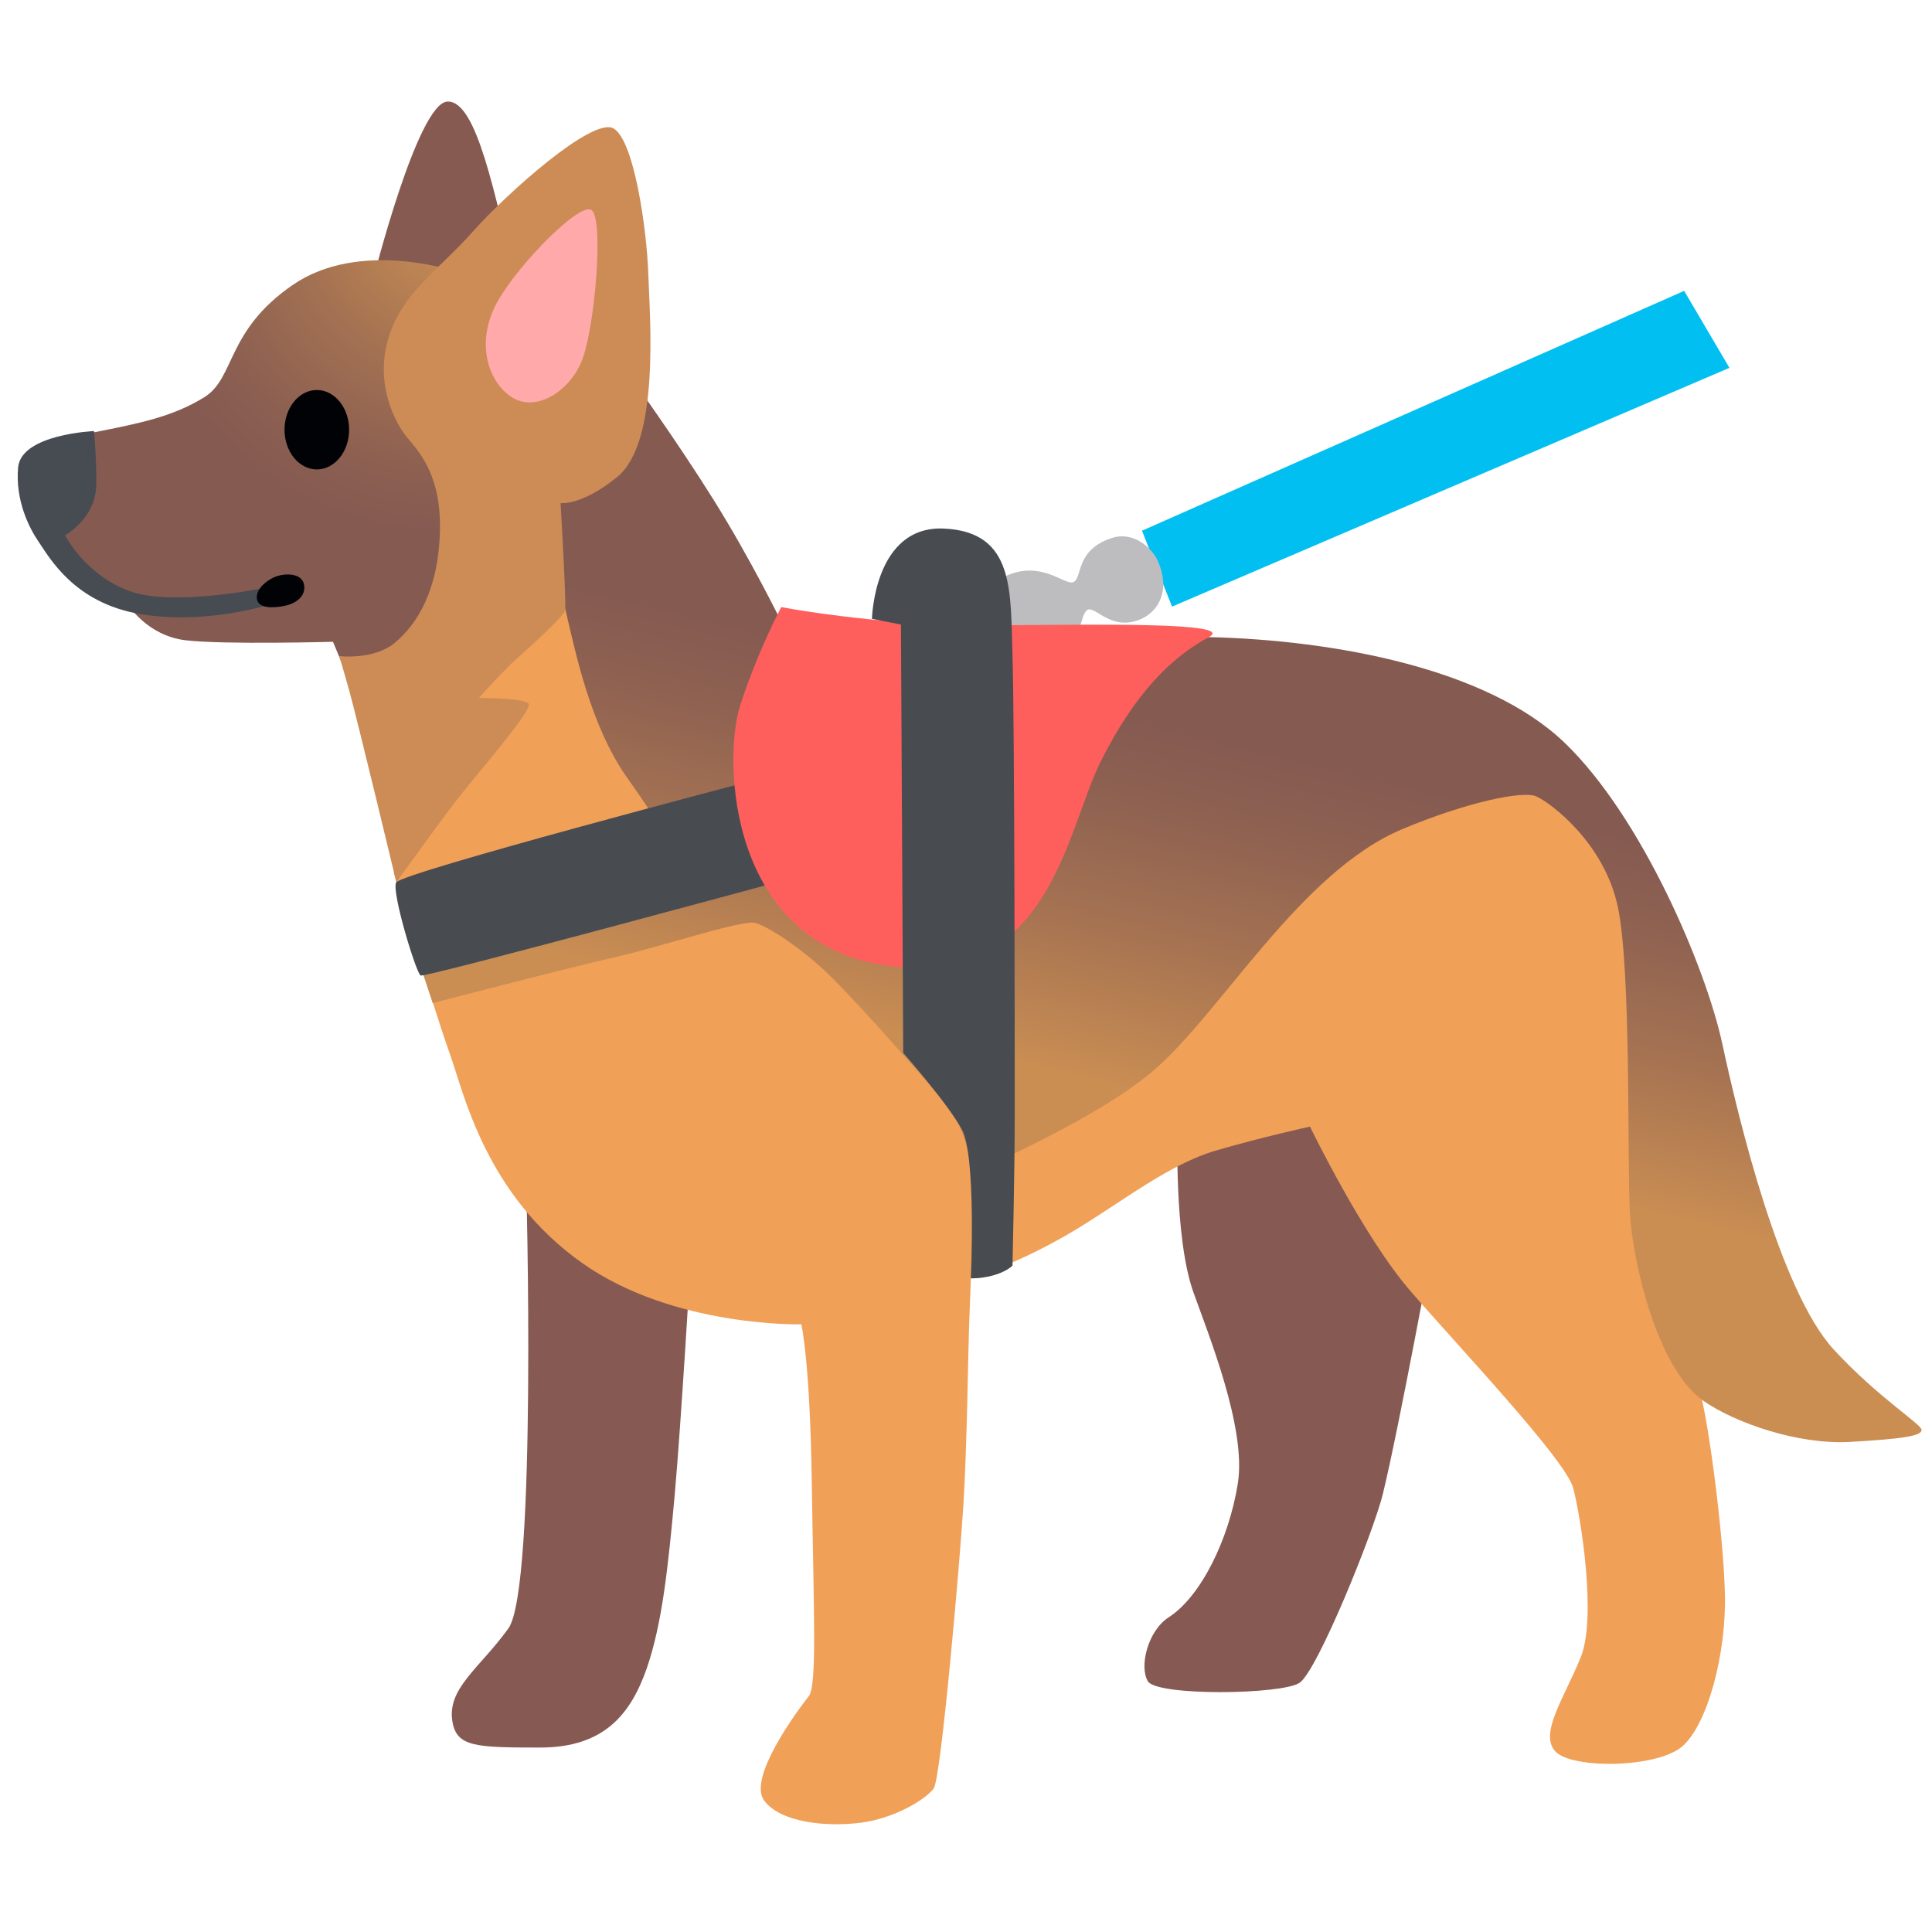 <?xml version="1.0" encoding="utf-8"?>
<!-- Generator: Adobe Illustrator 24.1.2, SVG Export Plug-In . SVG Version: 6.00 Build 0)  -->
<svg version="1.1" id="Layer_3" xmlns="http://www.w3.org/2000/svg" xmlns:xlink="http://www.w3.org/1999/xlink" x="0px" y="0px"
	 viewBox="0 0 128 128" style="enable-background:new 0 0 128 128;" xml:space="preserve">
<path style="fill:#865A52;" d="M34.86,78.18c0,0,0.74,27.05-1.18,29.71s-4.1,3.98-3.7,6.21c0.3,1.63,1.53,1.68,5.81,1.68
	s6.01-2.27,7.05-5.22c1.03-2.96,1.43-6.75,1.87-11.63c0.4-4.42,1.08-15.87,1.08-15.87L34.86,78.18z"/>
<path style="fill:#865A52;" d="M78.02,74.78c0,0-0.25,7.14,1.03,10.79c0.95,2.69,3.55,9.02,2.96,12.71
	c-0.59,3.7-2.44,7.49-4.58,8.87c-1.38,0.89-1.97,3.25-1.38,4.24s8.87,0.89,10.05,0.1c1.18-0.79,4.9-9.98,5.52-12.52
	c1.08-4.43,3.45-17.34,3.45-17.34l-3.74-12.52L78.02,74.78z"/>
<path style="fill:#F1A058;" d="M41.96,36.79l-11.53,5.03l-4.34,16.01c0,0,2.37,8.23,3.74,12.07c0.9,2.5,2.32,9.26,8.77,13.8
	c6.06,4.26,14.49,4.04,14.49,4.04s0.57,2.36,0.69,10.35c0.13,8.82,0.36,13.59-0.2,14.29c-0.82,1.04-4.04,5.42-2.96,6.9
	s4.14,1.77,6.41,1.48s4.34-1.58,4.83-2.27c0.49-0.69,1.74-15.07,1.97-18.82c0.25-4.09,0.3-9.95,0.39-12.22
	c0.06-1.38,0.1-2.76,0.1-2.76s3.18-0.94,7-3.25c3.09-1.88,6.21-4.34,9.26-5.22c3.05-0.89,6.21-1.58,6.21-1.58s3.5,7.24,6.65,10.89
	s10.3,11.19,10.79,13.06c0.49,1.87,1.58,8.57,0.49,11.23c-1.08,2.66-2.76,5.03-1.68,6.21c1.08,1.18,6.75,1.13,8.43-0.34
	c1.68-1.48,2.91-6.16,2.81-10.1c-0.1-3.94-1.08-11.43-1.68-13.5s-0.99-11.53-0.99-11.53l-2.76-21.38l-4.73-7.59l-22.07-0.69
	l-31.44-2.17L41.96,36.79z"/>
<polygon style="fill:#02BFF1;" points="111.58,19.27 75.66,35.16 77.65,40.19 114.58,24.37 "/>
<path style="fill:#BDBDBF;" d="M69.94,43.98c1.87-1.77,1.58-3.15,2.07-3.55c0.49-0.39,1.53,1.38,3.45,0.64
	c1.21-0.46,2.12-1.82,1.28-3.84c-0.38-0.91-1.63-2.07-3.1-1.58c-2.4,0.8-1.92,2.61-2.51,2.91s-2.37-1.77-5.03-0.1
	c-1.84,1.16,0.2,6.01,0.2,6.01L69.94,43.98z"/>
<path style="fill:#875A51;" d="M24.71,18.56c0,0,2.95-11.73,4.93-11.83c1.97-0.1,3.15,6.31,4.53,11.83
	C34.89,21.45,24.71,18.56,24.71,18.56z"/>
<linearGradient id="SVGID_1_" gradientUnits="userSpaceOnUse" x1="76.048" y1="85.85" x2="87.749" y2="36.771">
	<stop  offset="0.258" style="stop-color:#CA8E53"/>
	<stop  offset="0.456" style="stop-color:#A67352"/>
	<stop  offset="0.628" style="stop-color:#8E6151"/>
	<stop  offset="0.734" style="stop-color:#855A51"/>
</linearGradient>
<path style="fill:url(#SVGID_1_);" d="M64.33,77.74c0,0,8.19-3.5,12.02-6.75c4.53-3.84,9.76-13.21,16.56-16.06
	c4.27-1.79,7.98-2.56,8.87-2.17s4.53,3.05,5.42,7.39s0.59,17.05,0.79,20.3c0.2,3.25,1.82,10.25,4.88,12.37
	c2.09,1.45,6.26,2.91,9.71,2.71c3.45-0.2,4.73-0.39,4.73-0.79c0-0.39-2.86-2.12-5.81-5.32c-3.55-3.84-6.31-15.23-7.39-20.25
	c-1.08-5.03-5.32-15.03-10.45-19.96s-15.27-6.8-23.55-7c-5.34-0.13-19.22,2.96-19.22,2.96l-9.16-4.04c0,0-1.97-4.04-4.43-7.98
	s-5.52-8.18-5.52-8.18l-6.01,6.5c0,0,1.18,6.8,1.77,9.26c0.59,2.46,1.58,7.39,4.04,10.84s4.04,6.31,4.04,6.31l-17.74,6.21l0.79,2.37
	c0,0,8.87-2.32,12.12-3.05c2.8-0.64,8.33-2.46,9.21-2.27c0.89,0.2,3.25,1.81,4.93,3.45c2.27,2.22,6.66,7.28,7.64,8.43
	C64.28,75.03,64.33,77.74,64.33,77.74z"/>
<radialGradient id="SVGID_2_" cx="29.761" cy="14.562" r="24.624" gradientUnits="userSpaceOnUse">
	<stop  offset="0.037" style="stop-color:#CA8E53"/>
	<stop  offset="0.067" style="stop-color:#C68B53"/>
	<stop  offset="0.4" style="stop-color:#A37152"/>
	<stop  offset="0.672" style="stop-color:#8D6051"/>
	<stop  offset="0.847" style="stop-color:#855A51"/>
</radialGradient>
<path style="fill:url(#SVGID_2_);" d="M30.13,17.97c0,0-6.31-2.14-10.74,0.91s-3.79,6.16-5.86,7.44s-4.24,1.72-7.29,2.32
	s-2.02,3.72-2.02,3.72s-1.58,2.96-0.39,4.24c1.18,1.28,2.32,2.49,3.1,2.69c0.79,0.2,1.53,0.74,1.53,0.74s1.28,2.09,3.84,2.39
	c2.56,0.3,9.76,0.1,9.76,0.1l0.99,2.37l4.83-0.2c0,0,3.84-11.92,4.04-12.52S30.13,17.97,30.13,17.97z"/>
<path style="fill:#CD8C56;" d="M26.14,42.6c1.47-1.21,2.95-3.5,3.01-7.59c0.05-3.35-1.23-4.93-2.12-5.96
	c-0.89-1.03-2.22-3.7-1.28-6.7s3.25-4.39,5.57-7s7.93-7.59,9.31-6.85c1.38,0.74,2.22,6.7,2.32,9.61c0.1,2.98,0.79,11.19-2.07,13.5
	c-2.37,1.92-3.74,1.72-3.74,1.72s0.39,6.65,0.3,7.1c-0.1,0.44-2.37,2.46-3.25,3.25s-2.46,2.56-2.46,2.56s3.1,0,3.3,0.39
	c0.2,0.39-2.27,3.3-4.29,5.76c-1.08,1.32-4.48,6.06-4.48,6.06s-2.56-10.66-3.1-12.61c-0.49-1.77-0.69-2.37-0.69-2.37
	S24.76,43.74,26.14,42.6z"/>
<ellipse style="fill:#010206;" cx="20.99" cy="28.47" rx="2.14" ry="2.63"/>
<path style="fill:#464C52;" d="M4.31,35.46c0,0,2.02-1.08,2.07-3.35c0.03-1.53-0.15-3.55-0.15-3.55s-4.83,0.2-5.03,2.41
	s0.76,4.04,1.33,4.88c0.74,1.08,2.37,4.09,6.75,4.83s8.62-0.64,8.62-0.64l-0.2-1.13c0,0-6.16,1.33-9.12,0.25S4.31,35.46,4.31,35.46z
	"/>
<path style="fill:#010206;" d="M20.12,38.64c0.21,0.73-0.37,1.29-1.18,1.48c-0.81,0.18-1.81,0.22-1.92-0.44s0.74-1.33,1.37-1.52
	C19.01,37.97,19.93,38.01,20.12,38.64z"/>
<path style="fill:#FFA9AB;" d="M39.18,13.91c-0.8-0.5-4.81,3.57-6.21,6.06c-1.52,2.7-0.63,5.36,0.96,6.36c1.59,1,3.81-0.4,4.62-2.44
	C39.41,21.75,40.03,14.44,39.18,13.91z"/>
<path style="fill:#484C51;" d="M49.84,51.72c0,0-23.31,6.11-23.6,6.75c-0.3,0.64,1.33,6.01,1.63,6.16s24.09-6.31,24.09-6.31
	L49.84,51.72z"/>
<path style="fill:#FF5F5C;" d="M61.86,41.37c4.06,0.24,20.67-0.47,18.23,0.84c-2.44,1.31-4.88,3.67-7.17,8.25
	c-2.29,4.58-3.4,14.93-14.04,13.53c-10.64-1.4-11.01-13.67-9.83-17.29c1.18-3.62,2.71-6.48,2.71-6.48S55.65,41,61.86,41.37z"/>
<path style="fill:#484C51;" d="M62.55,35.02c4.72,0.22,4.39,4.21,4.53,8.43s0.15,26.46,0.15,30.3c0,3.84-0.15,10.1-0.15,10.1
	s-0.39,0.42-1.36,0.67c-0.83,0.21-1.4,0.17-1.4,0.17s0.37-8.08-0.59-9.85s-3.89-5.08-3.89-5.08l-0.15-28.38L57.77,41
	C57.77,41,57.9,34.79,62.55,35.02z"/>
</svg>
